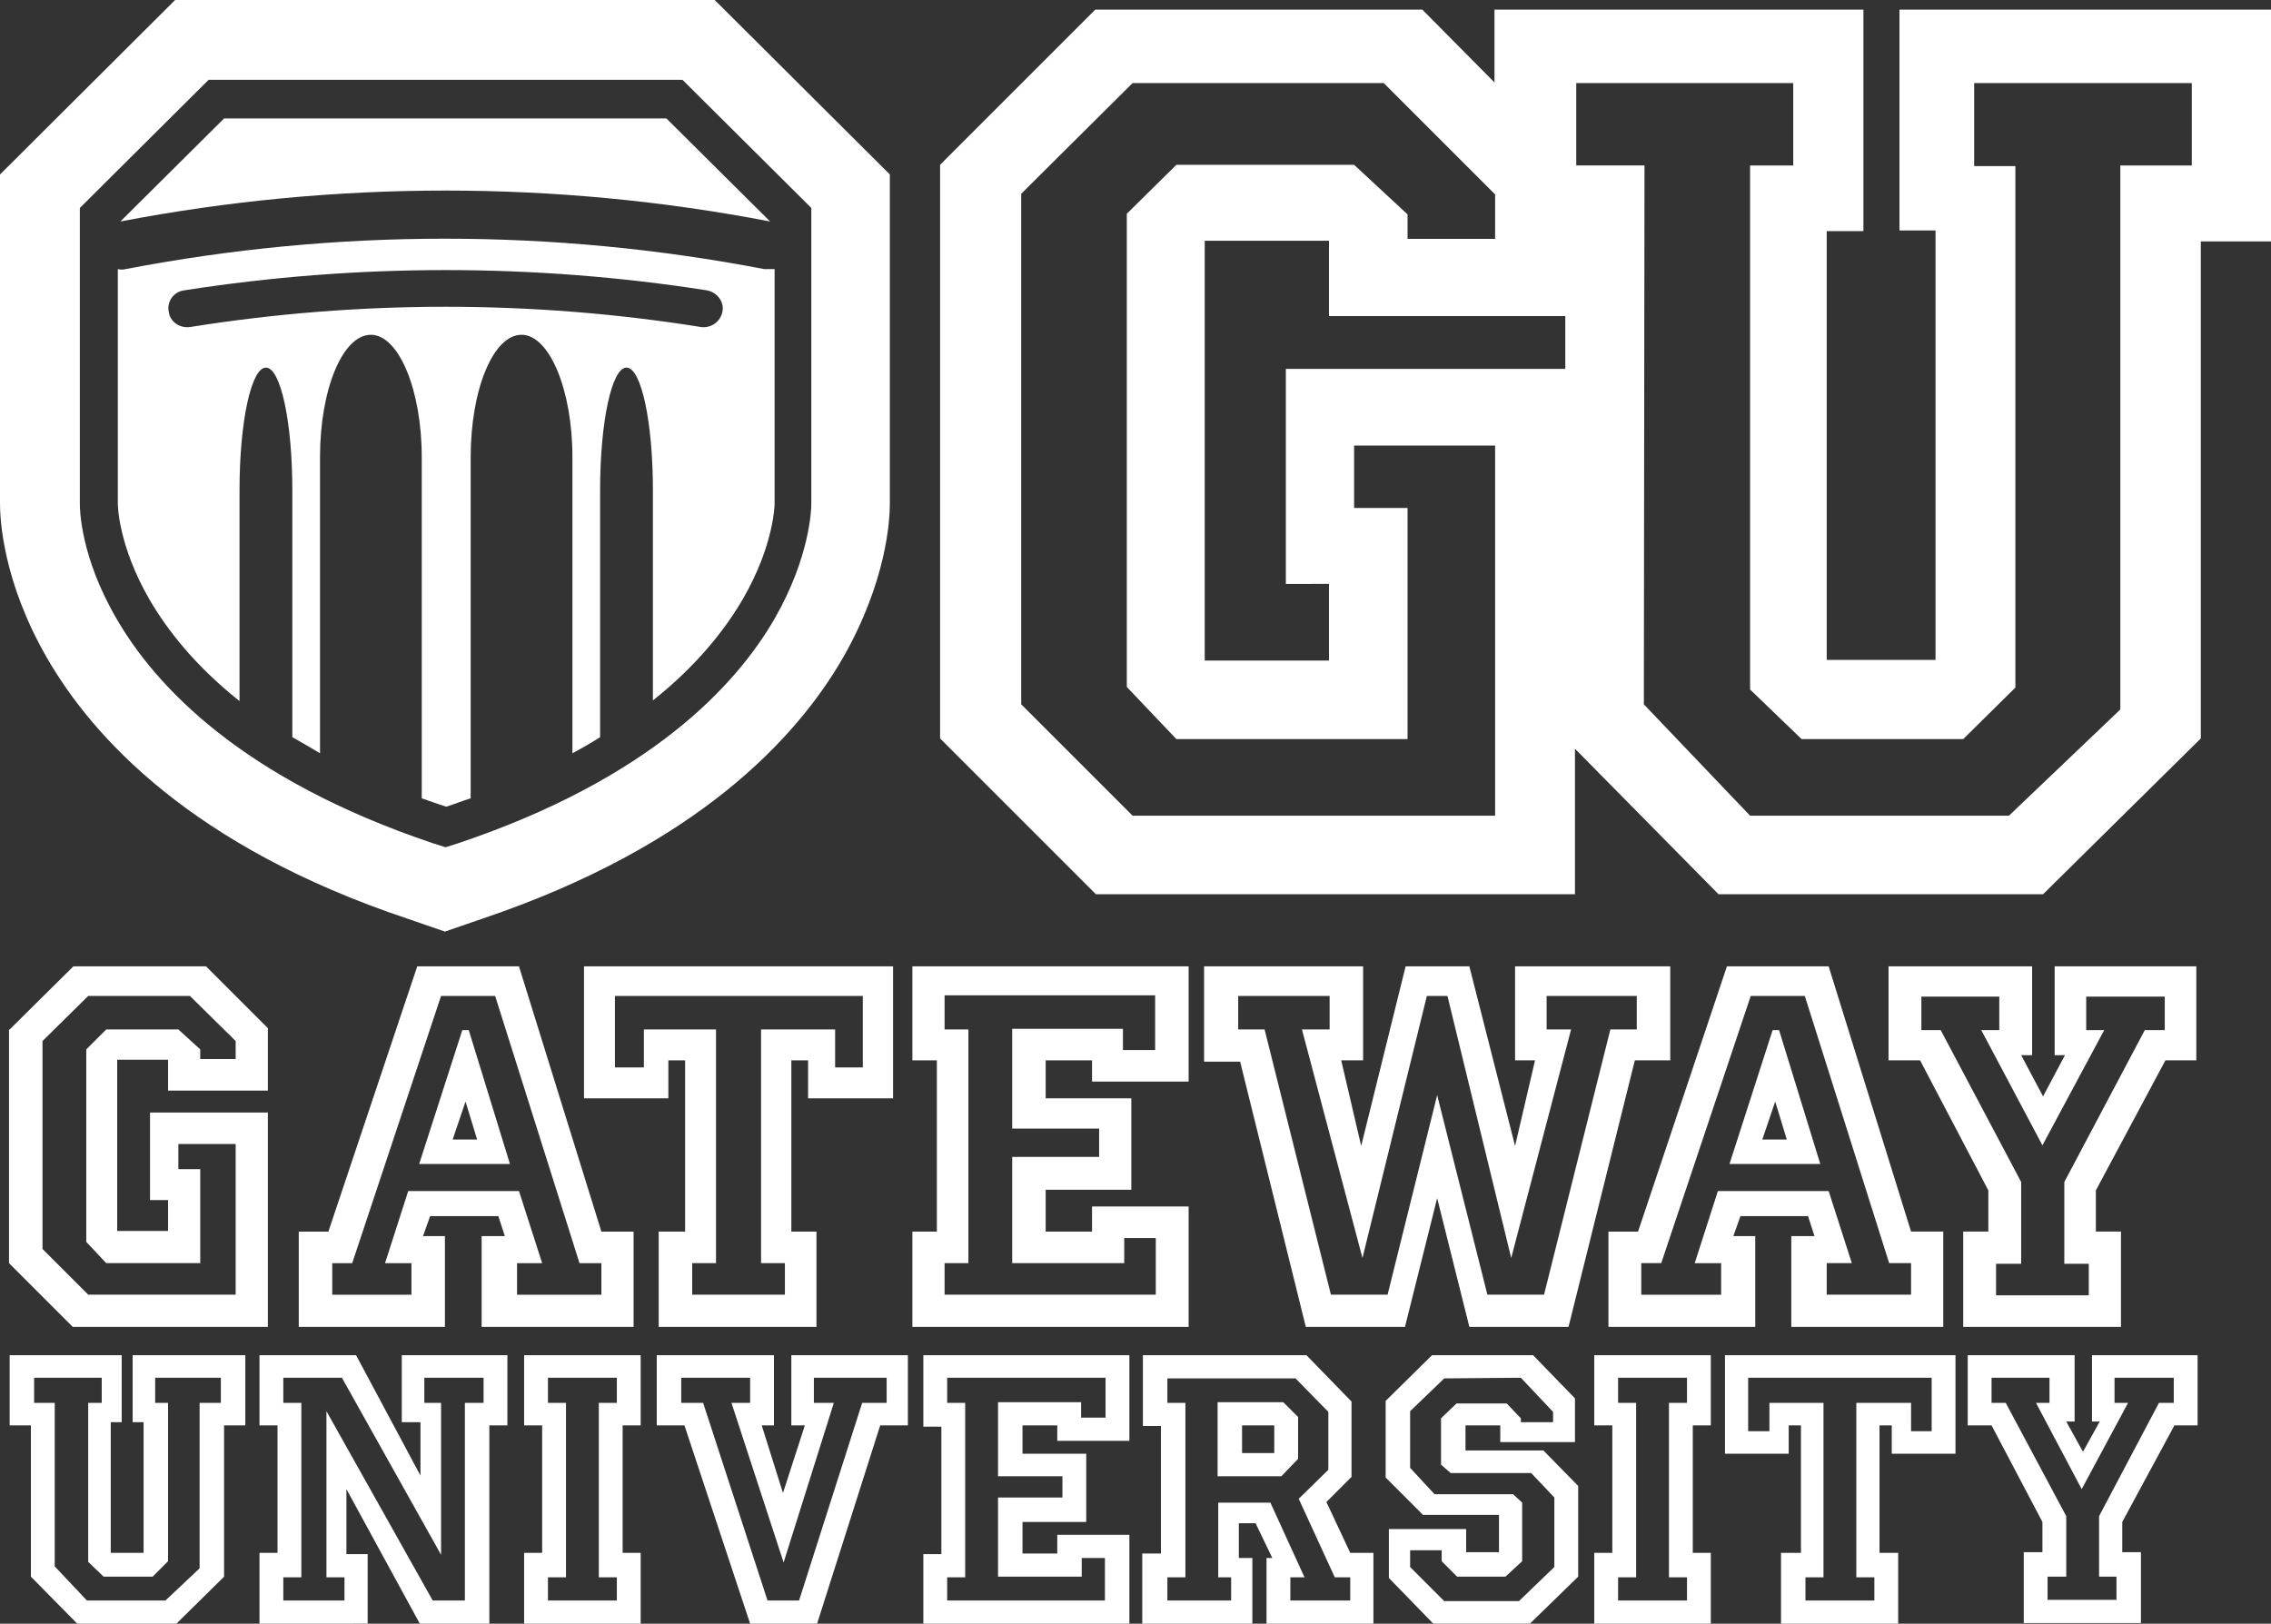 <?xml version="1.0" encoding="utf-8"?>
<!-- Generator: Adobe Illustrator 25.3.1, SVG Export Plug-In . SVG Version: 6.00 Build 0)  -->
<svg version="1.1" id="Layer_1" xmlns="http://www.w3.org/2000/svg" xmlns:xlink="http://www.w3.org/1999/xlink" x="0px" y="0px"
	 viewBox="0 0 352.7 252.2" style="enable-background:new 0 0 352.7 252.2;" xml:space="preserve">
<rect x="0" y="0" width="352.7" height="252.2" fill="#333333" stroke="none"/>
<style type="text/css">
	.st0{fill:#FFFFFF;}
</style>
<path class="st0" d="M295,1.5v34.3h5.6v66.7h-16.9V35.9h5.7V1.5h-57.3v11.3L220.9,1.5h-50.8L146,25.6v89.1l24.2,24.2h74.4v-22.6
	l22.3,22.6h50.4l24.5-24.2V37.5h11V1.5H295z M206.4,90.7v11.9h-19.3V37.4h19.3v11.7h36.7v8.2h-43.4v33.4H206.4z M232.2,126.7h-56.3
	l-17.3-17.3V30.1l17.3-17.2h39l17.3,17.3v6.9h-13.6v-3.8l-8.3-7.7h-27.6l-7.7,7.6v73.5l7.7,8.1h35.9V78.9h-8.3v-9.7h21.9V126.7z
	 M340.3,25.7h-11v84.5L312,126.7h-40.2l-16.5-17.3l0.1-83.7h-10.6V12.9h33.7v12.8h-6.7v81.4l8,7.7h25.1l8.1-8v-81h-6.4V12.9h33.8
	V25.7z"/>
<path class="st0" d="M1.5,159.9l9.9-9.8H32l9.6,9.6v9.7H26.1v-4.8h-7.9v26.6h7.9v-4.8h-2.8v-13.6h18.3v33.3H11.3l-9.9-9.9V159.9z
	 M13.7,154.7l-7.1,7v32.3l7.1,7.1h22.9v-23.4h-8.9v3.9h3.4v14.6H16.5l-3.1-3.3V163l3.1-3.1h11.2l3.4,3.1v1.5h5.5v-2.8l-7.1-7H13.7z"
	/>
<path class="st0" d="M141.7,150.1h42.9V168h-15v-3.3h-7.2v5.9h13.3v14.2h-13.3v6.5h7.2v-3.9h15v18.7h-42.9v-14.8h3.8v-26.6h-3.8
	V150.1z M146.7,154.7v5.2h3.7v36.3h-3.7v4.9h32.8v-8.8h-4.9v3.9h-17.4v-16.5h13.5v-4.4h-13.5v-15.5h17.2v3.3h5v-8.5H146.7z"/>
<path class="st0" d="M187.1,150.1h24.6v14.6h-3.4l3.1,13.3l6.9-27.9h9.9l7.1,27.9l3.1-13.3h-3.1v-14.6h24.1v14.6h-5.5l-10.3,41.4
	h-15.4l-5-20l-5,20h-15.4l-10.2-41.2h-5.6V150.1z M192.3,154.7v5.2h4.1l10.3,41.2h8.8l7.7-31l7.8,31h8.8l10.3-41.2h4.1v-5.2h-14v5.2
	h3.8l-9.3,35.5l-9.9-40.7h-3.2l-10,40.7l-9.4-35.5h4.3v-5.2H192.3z"/>
<path class="st0" d="M249.8,206.1v-14.8h4.6l13.8-41.2H284l12.8,41.2h5v14.8h-23.6V192h3.6l-1-3.1h-10.5l-1.1,3.1h3.4v14.1H249.8z
	 M254.9,201.1h12.4v-4.9h-4.1l3.6-11.2H284l3.6,11.2h-3.9v4.9h13.1v-4.9h-3.4l-13.1-41.5h-8.4L258,196.2h-3.1V201.1z M268.6,180.8
	l6.7-20.8h1l6.4,20.8H268.6z M273.7,177h3.8l-1.8-5.9L273.7,177z"/>
<path class="st0" d="M293.3,164.7v-14.6h22.3v13.8h-1.7l3.4,6.4l3.4-6.4h-1.6v-13.8h22v14.6h-4.8l-10.8,20.2v6.4h3.9v14.8h-24.5
	v-14.8h3.9v-6.4l-10.6-20.2H293.3z M313.9,183.6v12.7h-3.9v4.9h14.4v-4.9h-3.8v-12.7l12.5-23.6h3.1v-5.2H324v5.2h2.8l-9.6,17.9
	l-9.5-17.9h2.8v-5.2h-12.1v5.2h3L313.9,183.6z"/>
<path class="st0" d="M1.5,210.5h17.4v10.4h-1.7v20.3h5.1v-20.3h-1.7v-10.4h17.5v10.9h-3.3v23.5l-7.4,7.3H12l-7.2-7.3v-23.5H1.5
	V210.5z M5.3,214v3.9h3.2l0,25.4l5,5.3h12.2l5.3-5v-25.7h3.3V214H24.1v3.9h2v24.6l-2.4,2.4h-7.6l-2.4-2.3v-24.7h2.1V214H5.3z"/>
<path class="st0" d="M40.3,210.5h15l10,18.7v-8.3h-2.9v-10.4h16.4v10.9h-2.8v30.8H65.2l-11.4-20.9v10.1h3.3v10.8H40.3v-11h2.8v-19.8
	h-2.8V210.5z M44,214v3.9h2.8v27.1H44v3.6h9.5v-3.6h-2.8v-25.8l16.5,29.4h5v-30.7h2.9V214h-9.2v3.9h2.6v23.6L53.1,214H44z"/>
<path class="st0" d="M81.4,210.5h18.1v10.9h-2.8v19.8h2.8v11H81.4v-11h2.8v-19.8h-2.8V210.5z M85.1,214v3.9h2.8v27.1h-2.8v3.6h10.7
	v-3.6H93v-27.1h2.8V214H85.1z"/>
<path class="st0" d="M102,210.5h18.2v10.9h-1.9l3.3,10.5l3.4-10.5h-2.1v-10.9h18.1v10.9h-4.3l-9.8,30.8h-10.4l-10.2-30.8H102V210.5z
	 M105.8,214v3.9h3.4l10,30.7h4.9l9.8-30.7h3.8V214h-11.3v3.9h3.1l-7.8,24.8l-8.1-24.8h2.9V214H105.8z"/>
<path class="st0" d="M143.4,210.5h32v13.3h-11.2v-2.4h-5.4v4.4h9.9v10.6h-9.9v4.9h5.4v-2.9h11.2v14h-32v-11h2.8v-19.8h-2.8V210.5z
	 M147.1,214v3.9h2.8v27.1h-2.8v3.6h24.5V242h-3.6v2.9h-13v-12.3h10v-3.3h-10v-11.5h12.9v2.4h3.8V214H147.1z"/>
<path class="st0" d="M177.6,210.5h25.3l7,7.2v11.7l-3.9,3.9l3.7,7.9h3.6v11h-16.6V242h0.9l-2.6-5.4h-2.6v5.4h2.1v10.3h-17.1v-11h2.9
	v-19.8h-2.8V210.5z M181.3,214v3.9h2.8v27.1h-2.8v3.6h9.9v-3.6h-2v-11.6h8.1l5.3,11.6h-2.2v3.6h9.3v-3.6h-2.4l-5.6-12.2l4.6-4.5v-9
	l-5.1-5.2H181.3z M189.2,217.8h10.1l2.3,2.3v6.5l-2.6,2.7h-9.9V217.8z M192.9,221.4v4.3h5v-4.3H192.9z"/>
<path class="st0" d="M215.2,229.5v-11.9l7.2-7.1h15.7l6.5,6.7v6.8H233v-2.6h-5.4v3.9h12.1l5.4,5.5v14.1l-7.5,7.3h-15l-6.9-7.1v-7.6
	h12v3.6h5.1v-5.8h-11.8L215.2,229.5z M224.3,214.1l-5.3,5.1v8.8l3.8,4.1H235l1.4,1.3v9.1l-2.6,2.4h-7.5l-2.4-2.4v-1.7H219v2.6
	l5.3,5.3h11.6l5.5-5.3v-10.8l-3.6-3.8h-12.5l-1.5-1.3v-7.2l2.4-2.3h7.8l2.2,2.3v0.6l5,0v-1.6l-5-5.3L224.3,214.1z"/>
<path class="st0" d="M247.6,210.5h18.1v10.9h-2.8v19.8h2.8v11h-18.1v-11h2.8v-19.8h-2.8V210.5z M251.3,214v3.9h2.8v27.1h-2.8v3.6
	H262v-3.6h-2.8v-27.1h2.8V214H251.3z"/>
<path class="st0" d="M267.9,210.5h35.8v15.3h-9.9v-4.4h-1.9v19.8h2.9v11h-18.2v-11h3.1v-19.8h-1.9v4.4h-9.9V210.5z M271.5,214v8.3
	h3.3v-4.4h8.4v27.1h-2.8v3.6h10.7v-3.6h-2.8v-27.1h8.5v4.4h3.2V214H271.5z"/>
<path class="st0" d="M305.6,221.4v-10.9h16.6v10.3h-1.3l2.6,4.7l2.6-4.7h-1.2v-10.3h16.4v10.9h-3.6l-8.1,15v4.7h2.9v11h-18.2v-11
	h2.9v-4.7l-7.9-15H305.6z M320.9,235.5v9.4h-2.9v3.6h10.7v-3.6H326v-9.4l9.3-17.6h2.3V214h-9.2v3.9h2.1l-7.2,13.4l-7.1-13.4h2.1V214
	h-9v3.9h2.2L320.9,235.5z"/>
<g>
	<path class="st0" d="M119.6,34.4l-16.1-16H34.8l-16.1,16C52.1,28,86.3,28,119.6,34.4z"/>
	<path class="st0" d="M118.7,41.8c-32.8-6.3-66.4-6.3-99.2,0c-0.4,0.1-0.8,0.1-1.2,0v36.5c0,0,0,6.3,4.9,14.8
		c2.8,4.8,7.1,10.3,14,15.8V76.1c0-10.5,1.8-19,4.1-19c2.3,0,4.1,8.5,4.1,19v38.4c1.4,0.8,2.8,1.6,4.3,2.5v-46c0-10.5,3.5-19,7.9-19
		c4.3,0,7.9,8.5,7.9,19v53c1.2,0.4,2.5,0.9,3.8,1.3c1.3-0.4,2.5-0.9,3.8-1.3v-53c0-10.5,3.5-19,7.9-19c4.3,0,7.9,8.5,7.9,19v46
		c1.5-0.8,2.9-1.6,4.3-2.5V76.1c0-10.5,1.8-19,4.1-19c2.3,0,4.1,8.5,4.1,19v32.7c6.9-5.5,11.2-11,14-15.8c4.9-8.5,4.9-14.8,4.9-14.8
		V41.8C119.6,41.8,119.2,41.8,118.7,41.8z M112.2,48.4c-0.3,1.6-1.8,2.6-3.3,2.4c-26.3-4.2-53.1-4.2-79.4,0
		c-1.6,0.2-3.1-0.8-3.3-2.4c-0.3-1.6,0.8-3.1,2.4-3.3c26.9-4.2,54.3-4.2,81.2,0C111.4,45.4,112.5,46.9,112.2,48.4z"/>
</g>
<path class="st0" d="M46.4,206.1v-14.8H51l13.8-41.2h15.8l12.8,41.2h5v14.8H74.8V192h3.6l-1-3.1H66.8l-1.1,3.1h3.4v14.1H46.4z
	 M51.5,201.1h12.4v-4.9h-4.1l3.6-11.2h17.2l3.6,11.2h-3.9v4.9h13.1v-4.9h-3.4l-13.1-41.5h-8.4l-13.8,41.5h-3.1V201.1z M65.1,180.8
	l6.7-20.8h1l6.4,20.8H65.1z M70.3,177h3.8l-1.8-5.9L70.3,177z"/>
<path class="st0" d="M90.7,150.1h48v20.5h-13.2v-5.9h-2.6v26.6h3.9v14.8h-24.5v-14.8h4.1v-26.6h-2.6v5.9H90.7V150.1z M95.5,154.7
	v11.1h4.5v-5.9h11.2v36.3h-3.7v4.9h14.4v-4.9h-3.7v-36.3h11.5v5.9h4.3v-11.1H95.5z"/>
<path class="st0" d="M63.3,142.7c-33.5-11.2-48.9-28.2-56-40.5C0.5,90.4,0,80.8,0,78.2V27.1L27.2,0h83.8l27.2,27.1v51.1
	c0,2.6-0.5,12.1-7.3,24c-7.1,12.3-22.5,29.2-56,40.5l-5.8,2L63.3,142.7z M69.2,131.6l1.9-0.6c29.8-10,43.2-24.5,49.2-34.9
	c5.5-9.6,5.7-17,5.7-17.8v-46l-20-19.9H32.4l-20,19.9v46c0,0.8,0.1,8.2,5.7,17.8c6,10.4,19.4,24.9,49.2,34.9L69.2,131.6z"/>
</svg>

